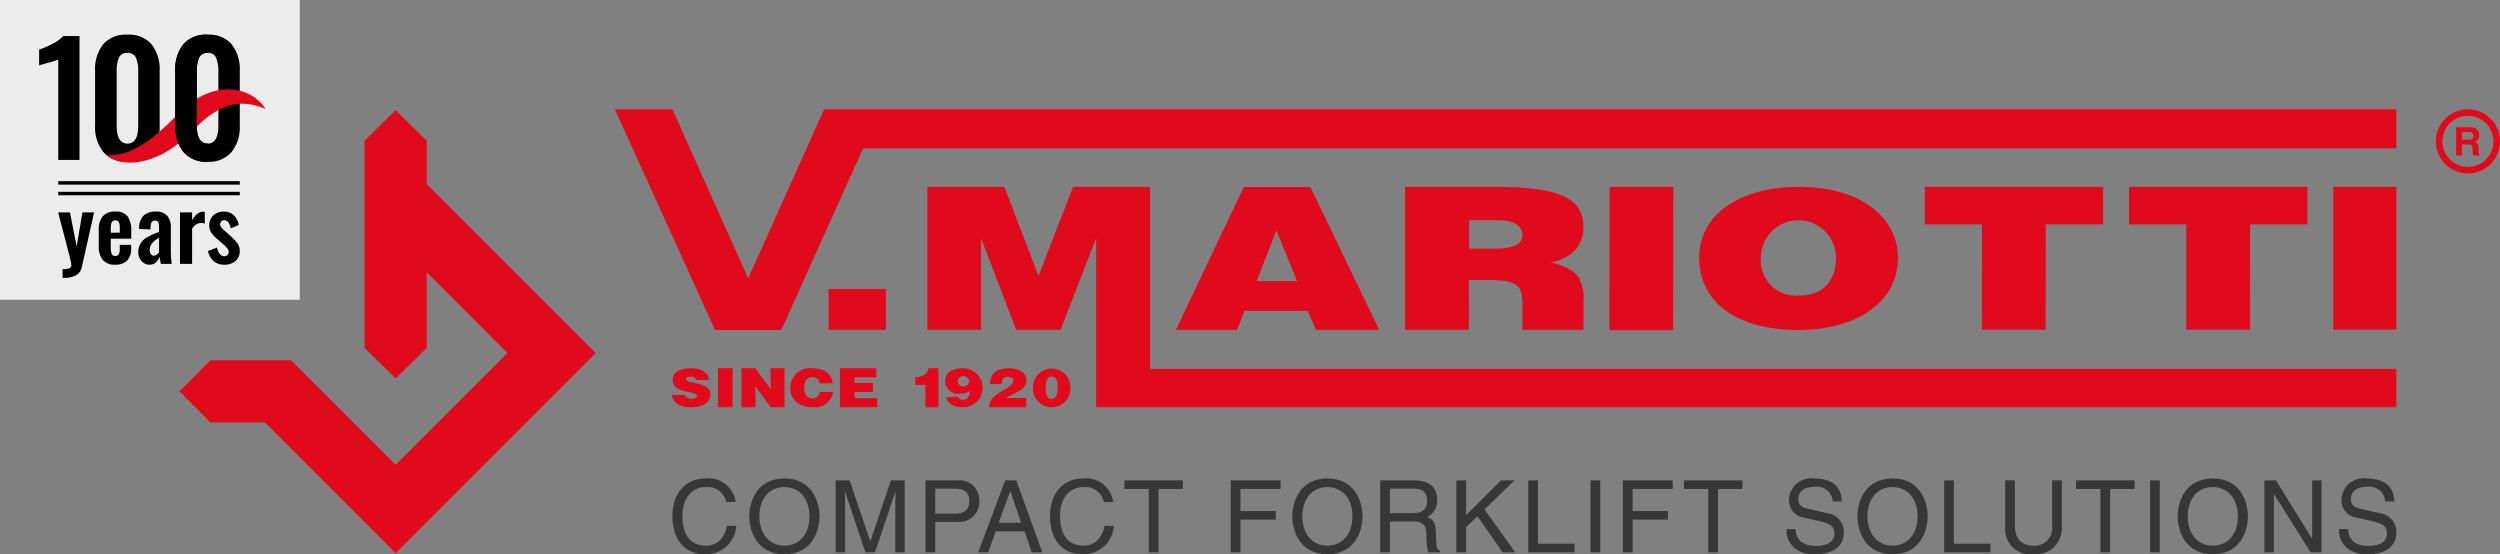 <svg id="Livello_1" data-name="Livello 1" xmlns="http://www.w3.org/2000/svg" viewBox="0 0 275.97 61.183"><rect x="0" y="0" width="275.97" height="61.183" fill="#808080" stroke="none"/><polygon points="29.244 46.634 23.211 46.634 19.813 43.204 23.221 39.771 32.129 39.771 43.673 51.315 56.011 38.978 47.104 30.072 47.104 38.399 43.673 41.775 40.241 38.399 40.241 15.54 43.673 12.162 47.104 15.54 47.104 20.324 65.758 38.978 43.673 61.063 29.244 46.634" fill="#e10a1c"/><path d="M168.056,25.955c-.002,1.096-1.123,1.49-3.219,1.49h-2.662v-3.134h3.158c1.579,0,2.726.526,2.723,1.643m6.745,7.209a4.56,4.56,0,0,0-.601-2.641h-.003l.003.004-.005-.004h.001l-.465-.503a6.827,6.827,0,0,0-2.559-1.042c2.507-.504,3.615-2.038,3.62-3.856.008-3.068-2.345-4.492-9.505-4.492H155.105v15.777h7.04l.014-5.5h2.148c3.282,0,3.758.679,3.752,2.739-.004,1.402-.002,2.365-.002,2.761h6.736S174.802,35.224,174.802,33.164Z" fill="#e10a1c"/><polygon points="184.693 36.444 184.718 20.63 177.678 20.63 177.653 36.444 184.693 36.444" fill="#e10a1c"/><path d="M78.285,41.943c-.11-.717-.702-1.298-2.003-1.298-1.171,0-2.029.438-2.029,1.309,0,1.565,2.692,1.138,2.692,1.759,0,.194-.254.302-.637.302a.936.936,0,0,1-.436-.102.473.473,0,0,1-.254-.325H74.15c.033.74.839,1.372,2.074,1.372,1.287,0,2.191-.461,2.191-1.412,0-1.491-2.692-1.11-2.692-1.724,0-.148.15-.233.488-.233a.953.953,0,0,1,.396.074.367.367,0,0,1,.221.279Z" fill="#e10a1c"/><rect x="79.256" y="40.645" width="1.616" height="4.314" fill="#e10a1c"/><polygon points="83.36 40.645 81.847 40.645 81.847 44.959 83.395 44.959 83.395 43.593 83.333 42.61 85.092 44.959 86.605 44.959 86.605 40.645 85.058 40.645 85.058 42.017 85.12 43 83.36 40.645" fill="#e10a1c"/><path d="M91.93,42.318c-.124-1.053-.923-1.673-2.354-1.673a2.154,2.154,0,0,0-2.334,2.151c0,1.332.936,2.163,2.484,2.163a2.02,2.02,0,0,0,2.237-1.696H90.487a.738.738,0,0,1-.787.694c-.78,0-.923-.541-.923-1.115,0-.791.325-1.195.865-1.195a.742.742,0,0,1,.832.671Z" fill="#e10a1c"/><polygon points="96.832 44.959 96.832 43.953 94.333 43.953 94.333 43.275 96.366 43.275 96.366 42.269 94.333 42.269 94.333 41.652 96.736 41.652 96.736 40.645 92.718 40.645 92.718 44.959 96.832 44.959" fill="#e10a1c"/><path d="M103.593,40.645h-1.089c-.159.736-.71.965-1.468.977v.857H102.159V44.959h1.434Z" fill="#e10a1c"/><path d="M104.438,43.86c.203.845,1.053,1.099,1.945,1.099a2.158,2.158,0,0,0-.155-4.314c-1.074,0-1.904.455-1.904,1.471a1.449,1.449,0,0,0,1.607,1.347,1.881,1.881,0,0,0,1.114-.301c.007.544-.209.957-.729.957a.532.532,0,0,1-.567-.331Zm1.884-1.206a.569.569,0,1,1,.027-1.135.598.598,0,0,1,.635.538c0,.325-.182.585-.662.597" fill="#e10a1c"/><path d="M113.283,44.959V43.933h-2.254c.255-.157.627-.32.979-.513.634-.344,1.289-.652,1.289-1.4,0-.99-.945-1.376-1.951-1.376-1.262,0-2.041.507-2.061,1.756h1.289c-.007-.41.152-.815.703-.815.29,0,.586.157.586.428,0,.706-1.275.996-2.089,1.738a1.451,1.451,0,0,0-.579,1.207Z" fill="#e10a1c"/><path d="M114.028,42.749a2.068,2.068,0,1,0,4.126-.006,2.063,2.063,0,1,0-4.126.006m2.066,1.289c-.533,0-.662-.491-.662-1.218,0-.396.013-1.253.648-1.253.695,0,.668.804.668,1.241,0,.697-.155,1.229-.655,1.229" fill="#e10a1c"/><path d="M202.669,28.461c0,2.301-1.189,4.166-4.146,4.166a3.876,3.876,0,0,1-4.146-4.166,4.146,4.146,0,1,1,8.293,0m6.839-.016c.01-3.96-3.496-7.815-10.964-7.815-6.509,0-10.963,3.063-10.975,7.773a7.84,7.84,0,0,0,.251,2.032v.003c1.017,3.838,5.044,5.989,10.683,5.989,5.331,0,9.632-2.134,10.731-5.989h.003a7.386,7.386,0,0,0,.271-1.993" fill="#e10a1c"/><rect x="91.469" y="31.893" width="6.324" height="4.514" fill="#e10a1c"/><polygon points="225.828 24.771 232.152 24.771 232.163 20.63 212.474 20.63 212.474 24.771 218.788 24.771 218.773 36.391 225.813 36.391 225.828 24.771" fill="#e10a1c"/><polygon points="248.378 24.771 254.713 24.771 254.713 20.63 235.024 20.63 235.024 24.771 241.338 24.771 241.338 36.391 248.363 36.391 248.378 24.771" fill="#e10a1c"/><rect x="257.564" y="20.63" width="6.963" height="15.761" fill="#e10a1c"/><polygon points="82.591 30.725 90.969 12.062 264.527 12.062 264.527 16.376 95.278 16.376 86.251 36.426 78.93 36.426 67.867 12.062 74.223 12.062 82.591 30.725" fill="#e10a1c"/><polygon points="121.003 44.959 264.527 44.959 264.527 40.708 126.954 40.708 126.954 20.63 118.452 20.63 114.638 30.469 110.874 20.63 102.372 20.63 102.372 36.407 108.295 36.407 108.295 30.93 108.295 26.283 112.177 36.407 117.069 36.407 121.003 26.283 121.003 44.959" fill="#e10a1c"/><path d="M195.917,30.527" fill="#e10a1c"/><path d="M188.789,30.527" fill="#e10a1c"/><path d="M129.791,36.444l.014-.03h-.014Zm13.387-5.409h-4.463l2.187-5.616Zm9.076,5.38-7.606-15.773-7.353,0-7.49,15.773h6.754l.808-2.099h6.986l.914,2.099Z" fill="#e10a1c"/><path d="M171.88,28.268" fill="#e10a1c"/><path d="M271.124,14.047h1.575a.878.878,0,0,1,.981.881.744.744,0,0,1-.482.742c.256.113.395.208.395.79,0,.456,0,.568.139.62v.083h-.72a2.073,2.073,0,0,1-.07-.629c0-.425-.026-.59-.508-.59h-.672v1.219h-.638Zm1.402,1.371c.338,0,.503-.117.503-.425,0-.165-.074-.408-.456-.408h-.811v.833Z" fill="#e10a1c"/><path d="M272.428,19.147a3.543,3.543,0,1,1,3.543-3.543A3.547,3.547,0,0,1,272.428,19.147Zm0-6.362a2.819,2.819,0,1,0,2.819,2.819A2.823,2.823,0,0,0,272.428,12.785Z" fill="#e10a1c"/><path d="M80.162,55.415a2.071,2.071,0,0,0-2.226-1.649c-1.439,0-2.601,1.063-2.601,3.155,0,1.87.664,3.31,2.635,3.31.697,0,1.904-.332,2.269-2.18H81.279a3.354,3.354,0,0,1-3.476,3.133c-1.805,0-3.576-1.174-3.576-4.229,0-2.446,1.395-4.141,3.708-4.141A3.009,3.009,0,0,1,81.202,55.415Z" fill="#373737"/><path d="M86.59,61.183c-2.967,0-3.874-2.469-3.874-4.185,0-1.716.907-4.184,3.874-4.184,2.967,0,3.874,2.469,3.874,4.184C90.464,58.715,89.556,61.183,86.59,61.183Zm0-7.417c-1.728,0-2.768,1.361-2.768,3.232,0,1.871,1.04,3.233,2.768,3.233,1.727,0,2.767-1.361,2.767-3.233C89.357,55.128,88.317,53.767,86.59,53.767Z" fill="#373737"/><path d="M98.828,60.973V56.28c0-.233.022-1.241.022-1.982h-.022l-2.236,6.675H95.529l-2.236-6.664h-.022c0,.73.022,1.738.022,1.971v4.693h-1.041V53.025h1.539l2.269,6.719H96.083L98.341,53.025h1.527v7.948Z" fill="#373737"/><path d="M103.242,60.973h-1.074V53.025H105.743a2.172,2.172,0,0,1,2.358,2.236,2.213,2.213,0,0,1-2.358,2.358h-2.501Zm0-4.273h2.136c.963,0,1.616-.354,1.616-1.428,0-1.007-.686-1.328-1.572-1.328H103.242Z" fill="#373737"/><path d="M109.913,58.659l-.83,2.314H107.976l2.989-7.948h1.218l2.878,7.948h-1.173l-.786-2.314Zm2.801-.952-1.173-3.498h-.022l-1.273,3.498Z" fill="#373737"/><path d="M121.844,55.415a2.071,2.071,0,0,0-2.226-1.649c-1.439,0-2.601,1.063-2.601,3.155,0,1.87.664,3.31,2.635,3.31.697,0,1.904-.332,2.269-2.18h1.04a3.354,3.354,0,0,1-3.476,3.133c-1.805,0-3.576-1.174-3.576-4.229,0-2.446,1.395-4.141,3.708-4.141a3.009,3.009,0,0,1,3.266,2.601Z" fill="#373737"/><path d="M124.12,53.025h6.454v.951H127.884v6.997h-1.074V53.976H124.12Z" fill="#373737"/><path d="M136.935,60.973h-1.074V53.025h5.502v.951h-4.428v2.436h3.897v.951h-3.897Z" fill="#373737"/><path d="M146.529,61.183c-2.967,0-3.874-2.469-3.874-4.185,0-1.716.907-4.184,3.874-4.184,2.967,0,3.874,2.469,3.874,4.184C150.403,58.715,149.495,61.183,146.529,61.183Zm0-7.417c-1.728,0-2.768,1.361-2.768,3.232,0,1.871,1.04,3.233,2.768,3.233,1.727,0,2.767-1.361,2.767-3.233C149.296,55.128,148.256,53.767,146.529,53.767Z" fill="#373737"/><path d="M153.432,60.973h-1.074V53.025h3.676c1.306,0,2.612.453,2.612,2.137a1.959,1.959,0,0,1-1.107,1.904c.454.188.908.388.952,1.495l.067,1.438c.01.443.066.609.398.798v.177h-1.317a9.75,9.75,0,0,1-.188-1.993c0-.653-.134-1.417-1.417-1.417H153.432Zm0-4.329h2.491c.786,0,1.616-.198,1.616-1.372,0-1.229-.897-1.328-1.428-1.328H153.432Z" fill="#373737"/><path d="M161.842,60.973h-1.074V53.025H161.842v3.852l3.852-3.852h1.484l-3.31,3.21,3.399,4.738h-1.396L163.093,56.988l-1.251,1.195Z" fill="#373737"/><path d="M169.775,60.021h4.029v.952h-5.103V53.025h1.074Z" fill="#373737"/><path d="M176.647,60.973H175.573V53.025h1.074Z" fill="#373737"/><path d="M180.222,60.973H179.148V53.025h5.502v.951h-4.428v2.436h3.897v.951h-3.897Z" fill="#373737"/><path d="M185.885,53.025h6.454v.951H189.649v6.997h-1.074V53.976H185.885Z" fill="#373737"/><path d="M202.308,55.35a1.736,1.736,0,0,0-1.971-1.616c-.675,0-1.815.188-1.815,1.395,0,.675.476.897.94,1.007l2.269.52a2.064,2.064,0,0,1,1.805,2.125c0,1.882-1.749,2.403-3.11,2.403a3.156,3.156,0,0,1-2.403-.764,2.445,2.445,0,0,1-.808-2.014h1.007c0,1.438,1.174,1.859,2.192,1.859.774,0,2.081-.199,2.081-1.339,0-.831-.388-1.096-1.693-1.407l-1.627-.376a1.915,1.915,0,0,1-1.694-1.871A2.433,2.433,0,0,1,200.216,52.814c2.778,0,3.056,1.661,3.099,2.535Z" fill="#373737"/><path d="M208.914,61.183c-2.967,0-3.874-2.469-3.874-4.185,0-1.716.907-4.184,3.874-4.184,2.967,0,3.874,2.469,3.874,4.184C212.789,58.715,211.881,61.183,208.914,61.183Zm0-7.417c-1.728,0-2.768,1.361-2.768,3.232,0,1.871,1.04,3.233,2.768,3.233,1.727,0,2.767-1.361,2.767-3.233C211.682,55.128,210.641,53.767,208.914,53.767Z" fill="#373737"/><path d="M215.685,60.021h4.029v.952H214.611V53.025h1.074Z" fill="#373737"/><path d="M227.604,53.025v5.159a2.885,2.885,0,0,1-3.199,3A2.756,2.756,0,0,1,221.349,58.327V53.025h1.074V58.029c0,1.727,1.052,2.202,2.015,2.202A1.934,1.934,0,0,0,226.53,58.051V53.025Z" fill="#373737"/><path d="M229.172,53.025h6.454v.951H232.936v6.997h-1.074V53.976H229.172Z" fill="#373737"/><path d="M238.412,60.973h-1.074V53.025h1.074Z" fill="#373737"/><path d="M244.267,61.183c-2.967,0-3.874-2.469-3.874-4.185,0-1.716.907-4.184,3.874-4.184,2.967,0,3.874,2.469,3.874,4.184C248.142,58.715,247.234,61.183,244.267,61.183Zm0-7.417c-1.728,0-2.768,1.361-2.768,3.232,0,1.871,1.04,3.233,2.768,3.233,1.727,0,2.767-1.361,2.767-3.233C247.034,55.128,245.994,53.767,244.267,53.767Z" fill="#373737"/><path d="M255.233,53.025h1.041v7.948h-1.207L251.026,54.552h-.022v6.421h-1.04V53.025h1.273l3.975,6.421h.021Z" fill="#373737"/><path d="M263.299,55.35a1.736,1.736,0,0,0-1.971-1.616c-.675,0-1.815.188-1.815,1.395,0,.675.476.897.94,1.007l2.269.52a2.064,2.064,0,0,1,1.805,2.125c0,1.882-1.749,2.403-3.11,2.403a3.156,3.156,0,0,1-2.403-.764,2.445,2.445,0,0,1-.808-2.014h1.007c0,1.438,1.174,1.859,2.192,1.859.774,0,2.081-.199,2.081-1.339,0-.831-.388-1.096-1.693-1.407l-1.627-.376a1.915,1.915,0,0,1-1.694-1.871,2.433,2.433,0,0,1,2.735-2.457c2.778,0,3.056,1.661,3.099,2.535Z" fill="#373737"/><rect width="33.088" height="33.088" fill="#edecec"/><path d="M6.906,29.709a2.18,2.18,0,0,0,.752-.088.345.345,0,0,0,.211-.354A1.062,1.062,0,0,0,7.86,29.1q-.01-.098-.128-.581l-.059-.265-.541-2.084q-.61-2.302-.708-2.725H7.723l.738,3.757.639-3.757h1.288L9.04,29.444a1.39,1.39,0,0,1-.654.95,2.645,2.645,0,0,1-1.303.28H6.906Z"/><path d="M11.342,28.692a2.374,2.374,0,0,1-.443-1.56V25.441a2.35,2.35,0,0,1,.448-1.565,1.723,1.723,0,0,1,1.382-.521,1.583,1.583,0,0,1,1.363.541,2.749,2.749,0,0,1,.398,1.633V26.346H12.227v.885a2.353,2.353,0,0,0,.093.776.388.388,0,0,0,.408.246.411.411,0,0,0,.378-.182,1.071,1.071,0,0,0,.113-.556v-.482h1.259v.394a1.837,1.837,0,0,1-.443,1.332,1.738,1.738,0,0,1-1.308.458A1.715,1.715,0,0,1,11.342,28.692Zm1.879-3.005v-.541a1.369,1.369,0,0,0-.108-.635.479.479,0,0,0-.777.015,1.855,1.855,0,0,0-.108.768v.394Z"/><path d="M15.852,29.021a1.326,1.326,0,0,1-.433-.507,1.436,1.436,0,0,1-.153-.644,1.786,1.786,0,0,1,.285-1.046,2.087,2.087,0,0,1,.699-.639,9.286,9.286,0,0,1,1.082-.497l.226-.09v-.492a1.34,1.34,0,0,0-.093-.575.366.366,0,0,0-.359-.182q-.452,0-.472.63l-.019.344L15.345,25.274l.01-.197a1.836,1.836,0,0,1,.526-1.303,1.932,1.932,0,0,1,1.332-.418,1.567,1.567,0,0,1,1.24.458,1.888,1.888,0,0,1,.403,1.292v2.627a11.971,11.971,0,0,0,.098,1.396H17.755c-.066-.354-.111-.626-.138-.816a1.448,1.448,0,0,1-.398.644,1.023,1.023,0,0,1-.723.26A1.095,1.095,0,0,1,15.852,29.021Zm1.461-.916a1.005,1.005,0,0,0,.246-.256V26.258q-1.033.56-1.033,1.287a.877.877,0,0,0,.124.498.388.388,0,0,0,.339.182A.536.536,0,0,0,17.312,28.106Z"/><path d="M19.869,23.444H21.207v.876q.531-.945,1.191-.945a.983.983,0,0,1,.206.029v1.279a1.299,1.299,0,0,0-.413-.069,1.077,1.077,0,0,0-.541.157,1.486,1.486,0,0,0-.443.472v3.885H19.869Z"/><path d="M23.597,28.834a2.091,2.091,0,0,1-.639-1.12l.994-.384q.226.954.796.954a.502.502,0,0,0,.364-.133.474.474,0,0,0,.138-.358.639.639,0,0,0-.162-.384,3.619,3.619,0,0,0-.468-.472l-.678-.59a3.125,3.125,0,0,1-.635-.684,1.575,1.575,0,0,1,.241-1.893,1.656,1.656,0,0,1,1.16-.413,1.528,1.528,0,0,1,1.092.398,1.915,1.915,0,0,1,.551,1.077l-.876.374a1.624,1.624,0,0,0-.26-.644.556.556,0,0,0-.468-.251.438.438,0,0,0-.329.127.452.452,0,0,0-.123.325.562.562,0,0,0,.133.334,2.584,2.584,0,0,0,.418.413l.689.63a4.063,4.063,0,0,1,.684.733,1.446,1.446,0,0,1,.241.842,1.353,1.353,0,0,1-.482,1.111,1.863,1.863,0,0,1-1.22.394A1.728,1.728,0,0,1,23.597,28.834Z"/><rect x="6.429" y="21.172" width="20.041" height="0.383"/><rect x="6.429" y="19.998" width="20.041" height="0.383"/><path d="M6.429,6.565a5.884,5.884,0,0,1-1.232.388q-.861.254-.878.27v-1.738a11.617,11.617,0,0,0,1.477-.65A3.839,3.839,0,0,0,6.97,3.982H8.776V17.658h-2.347Z"/><path d="M11.409,16.78a4.332,4.332,0,0,1-.912-2.888V7.832a4.452,4.452,0,0,1,.886-2.938,3.304,3.304,0,0,1,2.693-1.064A3.251,3.251,0,0,1,16.736,4.902a4.463,4.463,0,0,1,.886,2.93v6.06a4.332,4.332,0,0,1-.912,2.888,3.254,3.254,0,0,1-2.633,1.08A3.295,3.295,0,0,1,11.409,16.78ZM15.259,13.859V7.866a3.827,3.827,0,0,0-.237-1.461A.922.922,0,0,0,14.077,5.84a.937.937,0,0,0-.963.556,3.824,3.824,0,0,0-.236,1.47V13.859q0,1.992,1.199,1.992Q15.259,15.851,15.259,13.859Z"/><path d="M20.256,16.78a4.332,4.332,0,0,1-.912-2.888V7.832a4.452,4.452,0,0,1,.886-2.938,3.304,3.304,0,0,1,2.693-1.064A3.251,3.251,0,0,1,25.583,4.902a4.463,4.463,0,0,1,.886,2.93v6.06a4.332,4.332,0,0,1-.912,2.888,3.254,3.254,0,0,1-2.633,1.08A3.295,3.295,0,0,1,20.256,16.78ZM24.106,13.859V7.866A3.827,3.827,0,0,0,23.869,6.405.922.922,0,0,0,22.924,5.84a.937.937,0,0,0-.963.556,3.824,3.824,0,0,0-.236,1.47V13.859q0,1.992,1.199,1.992Q24.105,15.851,24.106,13.859Z"/><path d="M11.739,17.113a3.779,3.779,0,0,0,.862.007,6.448,6.448,0,0,0,.924-.163,8.799,8.799,0,0,0,1.108-.399,13.439,13.439,0,0,0,1.206-.662c.415-.259.818-.587,1.246-.906.409-.358.839-.705,1.251-1.11.437-.384.8-.803,1.263-1.252a12.221,12.221,0,0,1,1.521-1.329,8.259,8.259,0,0,1,1.797-.989,5.807,5.807,0,0,1,3.668-.258,4.783,4.783,0,0,1,2.156,1.252,3.047,3.047,0,0,1,.557.724,6.074,6.074,0,0,0-.816-.306,6.189,6.189,0,0,0-2.077-.263,5.643,5.643,0,0,0-2.555.832,10.175,10.175,0,0,0-1.271.905c-.425.37-.776.693-1.239,1.175A17.281,17.281,0,0,1,19.897,15.683a12.742,12.742,0,0,1-1.596,1.111,10.517,10.517,0,0,1-1.69.76,7.148,7.148,0,0,1-1.636.366,5.456,5.456,0,0,1-1.418-.028,4.17,4.17,0,0,1-1.04-.294,2.775,2.775,0,0,1-.596-.333A1.242,1.242,0,0,1,11.739,17.113Z" fill="#e10a1c"/><path d="M22.907,15.847c-.786-.01-1.182-.671-1.182-1.988V7.866a3.823,3.823,0,0,1,.236-1.47.932.932,0,0,1,.946-.552V3.832A3.297,3.297,0,0,0,20.231,4.894a4.452,4.452,0,0,0-.886,2.938v6.06a4.333,4.333,0,0,0,.911,2.888,3.289,3.289,0,0,0,2.651,1.078Z"/></svg>